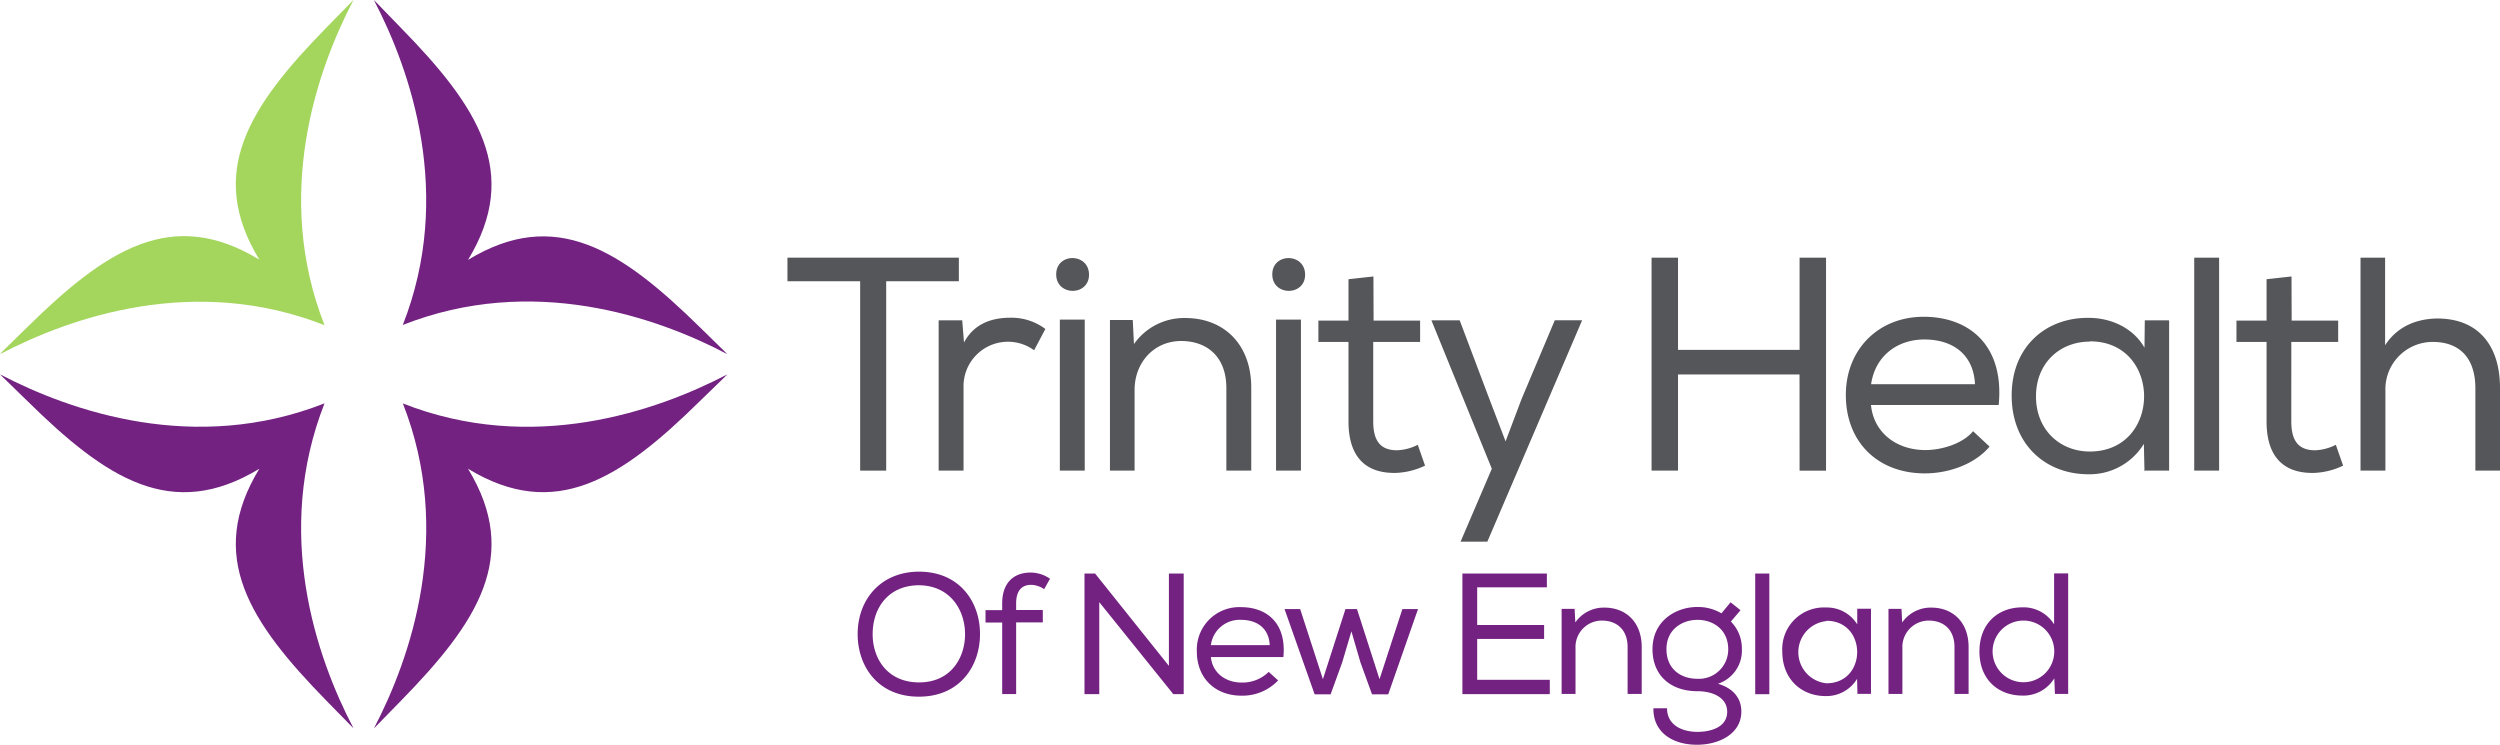<svg xmlns="http://www.w3.org/2000/svg" viewBox="0 0 480 143"><title>Trinity Health Of New-England</title><g fill="#55565a"><path d="M151.19 54v-4.53h32.91V54h-13.95v36.36h-5V54z"/><path d="M184.74 61.44l.35 4.32C187.08 62 190.64 61 194 61a10.86 10.86 0 0 1 6.71 2.16l-2.16 4.09A8.53 8.53 0 0 0 185 74.3v16.06h-4.78V61.5h4.43zM209.09 52.74c0 4.15-6.3 4.15-6.3-.06s6.3-4.15 6.3.06zm-5.6 37.62h4.78v-29h-4.78zM213.11 61.44h4.38l.23 4.62a11.77 11.77 0 0 1 9.86-5c7.29 0 12.66 4.91 12.66 13.38v15.92h-4.78V74.47c0-5.55-3.27-9-8.75-9-5.25.06-8.87 4.21-8.87 9.41v15.48h-4.73V61.44zM250.58 52.74c0 4.15-6.3 4.15-6.3-.06s6.3-4.15 6.3.06zM245 90.36h4.78v-29H245zM263.73 61.56h8.93v4.09h-9V80.9c0 3.39 1.11 5.55 4.55 5.55a9.39 9.39 0 0 0 4-1.05l1.4 4a14.12 14.12 0 0 1-5.6 1.4c-6.19.12-9.1-3.5-9.1-9.87V65.65h-5.78v-4.09h5.78v-7.95l4.79-.53zM285.57 104h-5.14l6-14-11.6-28.5h5.43l5.66 15 3.15 8.24 3.09-8.18 6.36-15.07h5.25zM345.51 71.9h-23.33v18.46h-5.08V49.47h5.08v17.7h23.34v-17.7h5.08v40.9h-5.08zM382 85.75c-2.92 3.45-7.93 5.14-12.43 5.14-8.93 0-15.17-5.9-15.17-15.07 0-8.7 6.24-15 14.94-15s15.52 5.43 14.41 16.94h-24.52c.52 5.32 4.9 8.65 10.44 8.65 3.27 0 7.24-1.28 9.16-3.62l3.17 2.96zm-2.8-11.92c-.23-5.61-4.08-8.65-9.74-8.65-5 0-9.39 3-10.21 8.59h20zM411.74 90.48l-.12-5.26A12.2 12.2 0 0 1 401 91.06c-8.28 0-14.76-5.73-14.76-15.13s6.59-15 14.82-14.9c4.32 0 8.58 2 10.68 5.73l.06-5.26h4.67v28.86h-4.61zm-10.5-24.89c-5.72 0-10.33 4.09-10.33 10.52s4.61 10.58 10.33 10.58c13.89 0 13.89-21.15.06-21.15zM426.07 90.36h-4.78V49.47h4.78v40.9zM440 61.56h8.93v4.09h-9V80.9c0 3.39 1.11 5.55 4.55 5.55a9.39 9.39 0 0 0 4-1.05l1.4 4a14.12 14.12 0 0 1-5.6 1.4c-6.19.12-9.1-3.5-9.1-9.87V65.65h-5.78v-4.09h5.78v-7.95l4.79-.53zM457.94 49.52v16.77c2.45-3.8 6.3-5.08 10-5.14 8.06 0 12.06 5.38 12.06 13.32v15.89h-4.73V74.53c0-5.67-2.92-8.88-8.17-8.88a9.08 9.08 0 0 0-9.1 9.41v15.3h-4.78V49.47h4.73z"/></g><path d="M67.87 0l-.5.5-4.66 4.76C47.87 20.42 39.59 33.08 49.79 49.85 33 39.65 20.4 47.93 5.26 62.79L.5 67.45 0 68c13.62-7.15 37.45-15.37 62.31-5.56C52.52 37.5 60.73 13.64 67.87 0z" fill="#a4d55d"/><path d="M139.65 68l-.5-.5-4.76-4.66c-15.14-14.86-27.78-23.15-44.53-12.94 10.19-16.77 1.92-29.43-12.92-44.59L72.28.5l-.5-.5c7.14 13.64 15.34 37.49 5.56 62.39 24.86-9.8 48.66-1.58 62.31 5.61zM67.87 139.83l-.5-.5-4.66-4.76C47.87 119.41 39.59 106.75 49.79 90 33 100.19 20.4 91.9 5.26 77L.5 72.37l-.5-.5C13.62 79 37.44 87.24 62.31 77.44c-9.79 24.9-1.58 48.75 5.56 62.39zM139.65 71.88l-.5.5-4.76 4.62c-15.14 14.9-27.78 23.18-44.53 13 10.2 16.78 1.92 29.43-12.92 44.59l-4.65 4.76-.5.5c7.14-13.64 15.34-37.5 5.56-62.39 24.85 9.78 48.65 1.54 62.3-5.58z" fill="#732282"/><g fill="#732282"><path d="M188.16 121.76c0 6.05-3.8 12-11.73 12s-11.76-5.89-11.76-12c0-6.71 4.49-12 11.79-12 7.84 0 11.73 5.89 11.7 12zm-11.69-9.39c-5.88 0-8.92 4.33-8.92 9.39 0 4.7 2.84 9.26 8.92 9.26s8.82-4.7 8.82-9.26-2.78-9.32-8.82-9.39zM192.42 133.31v-13.79h-3.2v-2.38h3.2v-1.29c0-3.74 2-5.92 5.48-5.92a6.56 6.56 0 0 1 3.7 1.19l-1.12 2a4.64 4.64 0 0 0-2.51-.83c-1.75 0-2.87 1.09-2.87 3.54v1.29h5.12v2.38h-5.12v13.76h-2.71zM210.26 110.12l14.17 17.73v-17.73h2.84v23.15h-2l-14.21-17.66v17.66h-2.84v-23.15zM245.38 130.66a9.42 9.42 0 0 1-7 2.91c-5.06 0-8.59-3.34-8.59-8.53a8.16 8.16 0 0 1 8.46-8.47c5 0 8.79 3.08 8.16 9.59h-13.92c.3 3 2.78 4.89 5.91 4.89a7.14 7.14 0 0 0 5.19-2.05l1.82 1.65zm-1.59-6.75c-.13-3.18-2.31-4.9-5.52-4.9a5.57 5.57 0 0 0-5.78 4.86h11.3zM249.63 116.94L254 130.4l4.33-13.46h2.21l4.33 13.46 4.39-13.46h3l-5.72 16.37h-3.11l-2.21-6.09-1.75-6-1.78 6-2.21 6.09h-3.07l-5.78-16.37zM280.78 110.12H297v2.65h-13.38V120h12.85v2.68h-12.85v7.84h13.94v2.75h-16.78zM299.85 116.9h2.48l.13 2.61a6.67 6.67 0 0 1 5.58-2.85c4.13 0 7.17 2.78 7.17 7.58v9h-2.71v-9c0-3.14-1.85-5.09-5-5.09a5.07 5.07 0 0 0-5 5.32v8.77h-2.67V116.9zM325.87 140.52c2.81 0 5.75-1 5.75-3.87 0-2.65-2.67-3.94-5.72-3.94-5.12 0-8.62-3-8.62-8.07 0-5.39 4.43-8.1 8.62-8.1a8.88 8.88 0 0 1 4.62 1.22l1.75-2.12 1.91 1.52-1.85 2.18a7.31 7.31 0 0 1 2.11 5.29 6.7 6.7 0 0 1-4.59 6.65c3.17.93 4.49 3 4.49 5.33 0 4.23-4.19 6.38-8.52 6.38-4.92 0-8.46-2.58-8.36-7h2.61c.02 3.21 2.83 4.5 5.8 4.53zm.07-10.19a5.63 5.63 0 0 0 5.88-5.66c0-3.74-2.84-5.66-5.91-5.66-2.91 0-5.95 1.82-5.95 5.62s2.71 5.7 5.98 5.7zM339.71 133.28H337v-23.16h2.71zM356.63 133.34l-.07-3a6.9 6.9 0 0 1-6 3.31c-4.69 0-8.36-3.24-8.36-8.57a8 8 0 0 1 8.39-8.44 6.84 6.84 0 0 1 6 3.24v-3h2.64v16.34h-2.61zm-5.95-14.09a6 6 0 0 0 0 11.94c7.86 0 7.86-12 0-12zM362.61 116.9h2.48l.13 2.61a6.67 6.67 0 0 1 5.58-2.85c4.13 0 7.17 2.78 7.17 7.58v9h-2.71v-9c0-3.14-1.85-5.09-5-5.09a5.07 5.07 0 0 0-5 5.32v8.77h-2.67V116.9zM397.09 110.09v23.15h-2.54l-.13-3a6.92 6.92 0 0 1-6.11 3.31c-4.66 0-8.26-3.08-8.26-8.47s3.6-8.47 8.23-8.47a6.88 6.88 0 0 1 6.11 3.27v-9.79h2.68zm-8.59 9.06a5.92 5.92 0 0 0 0 11.84 5.92 5.92 0 0 0 0-11.84z"/></g></svg>